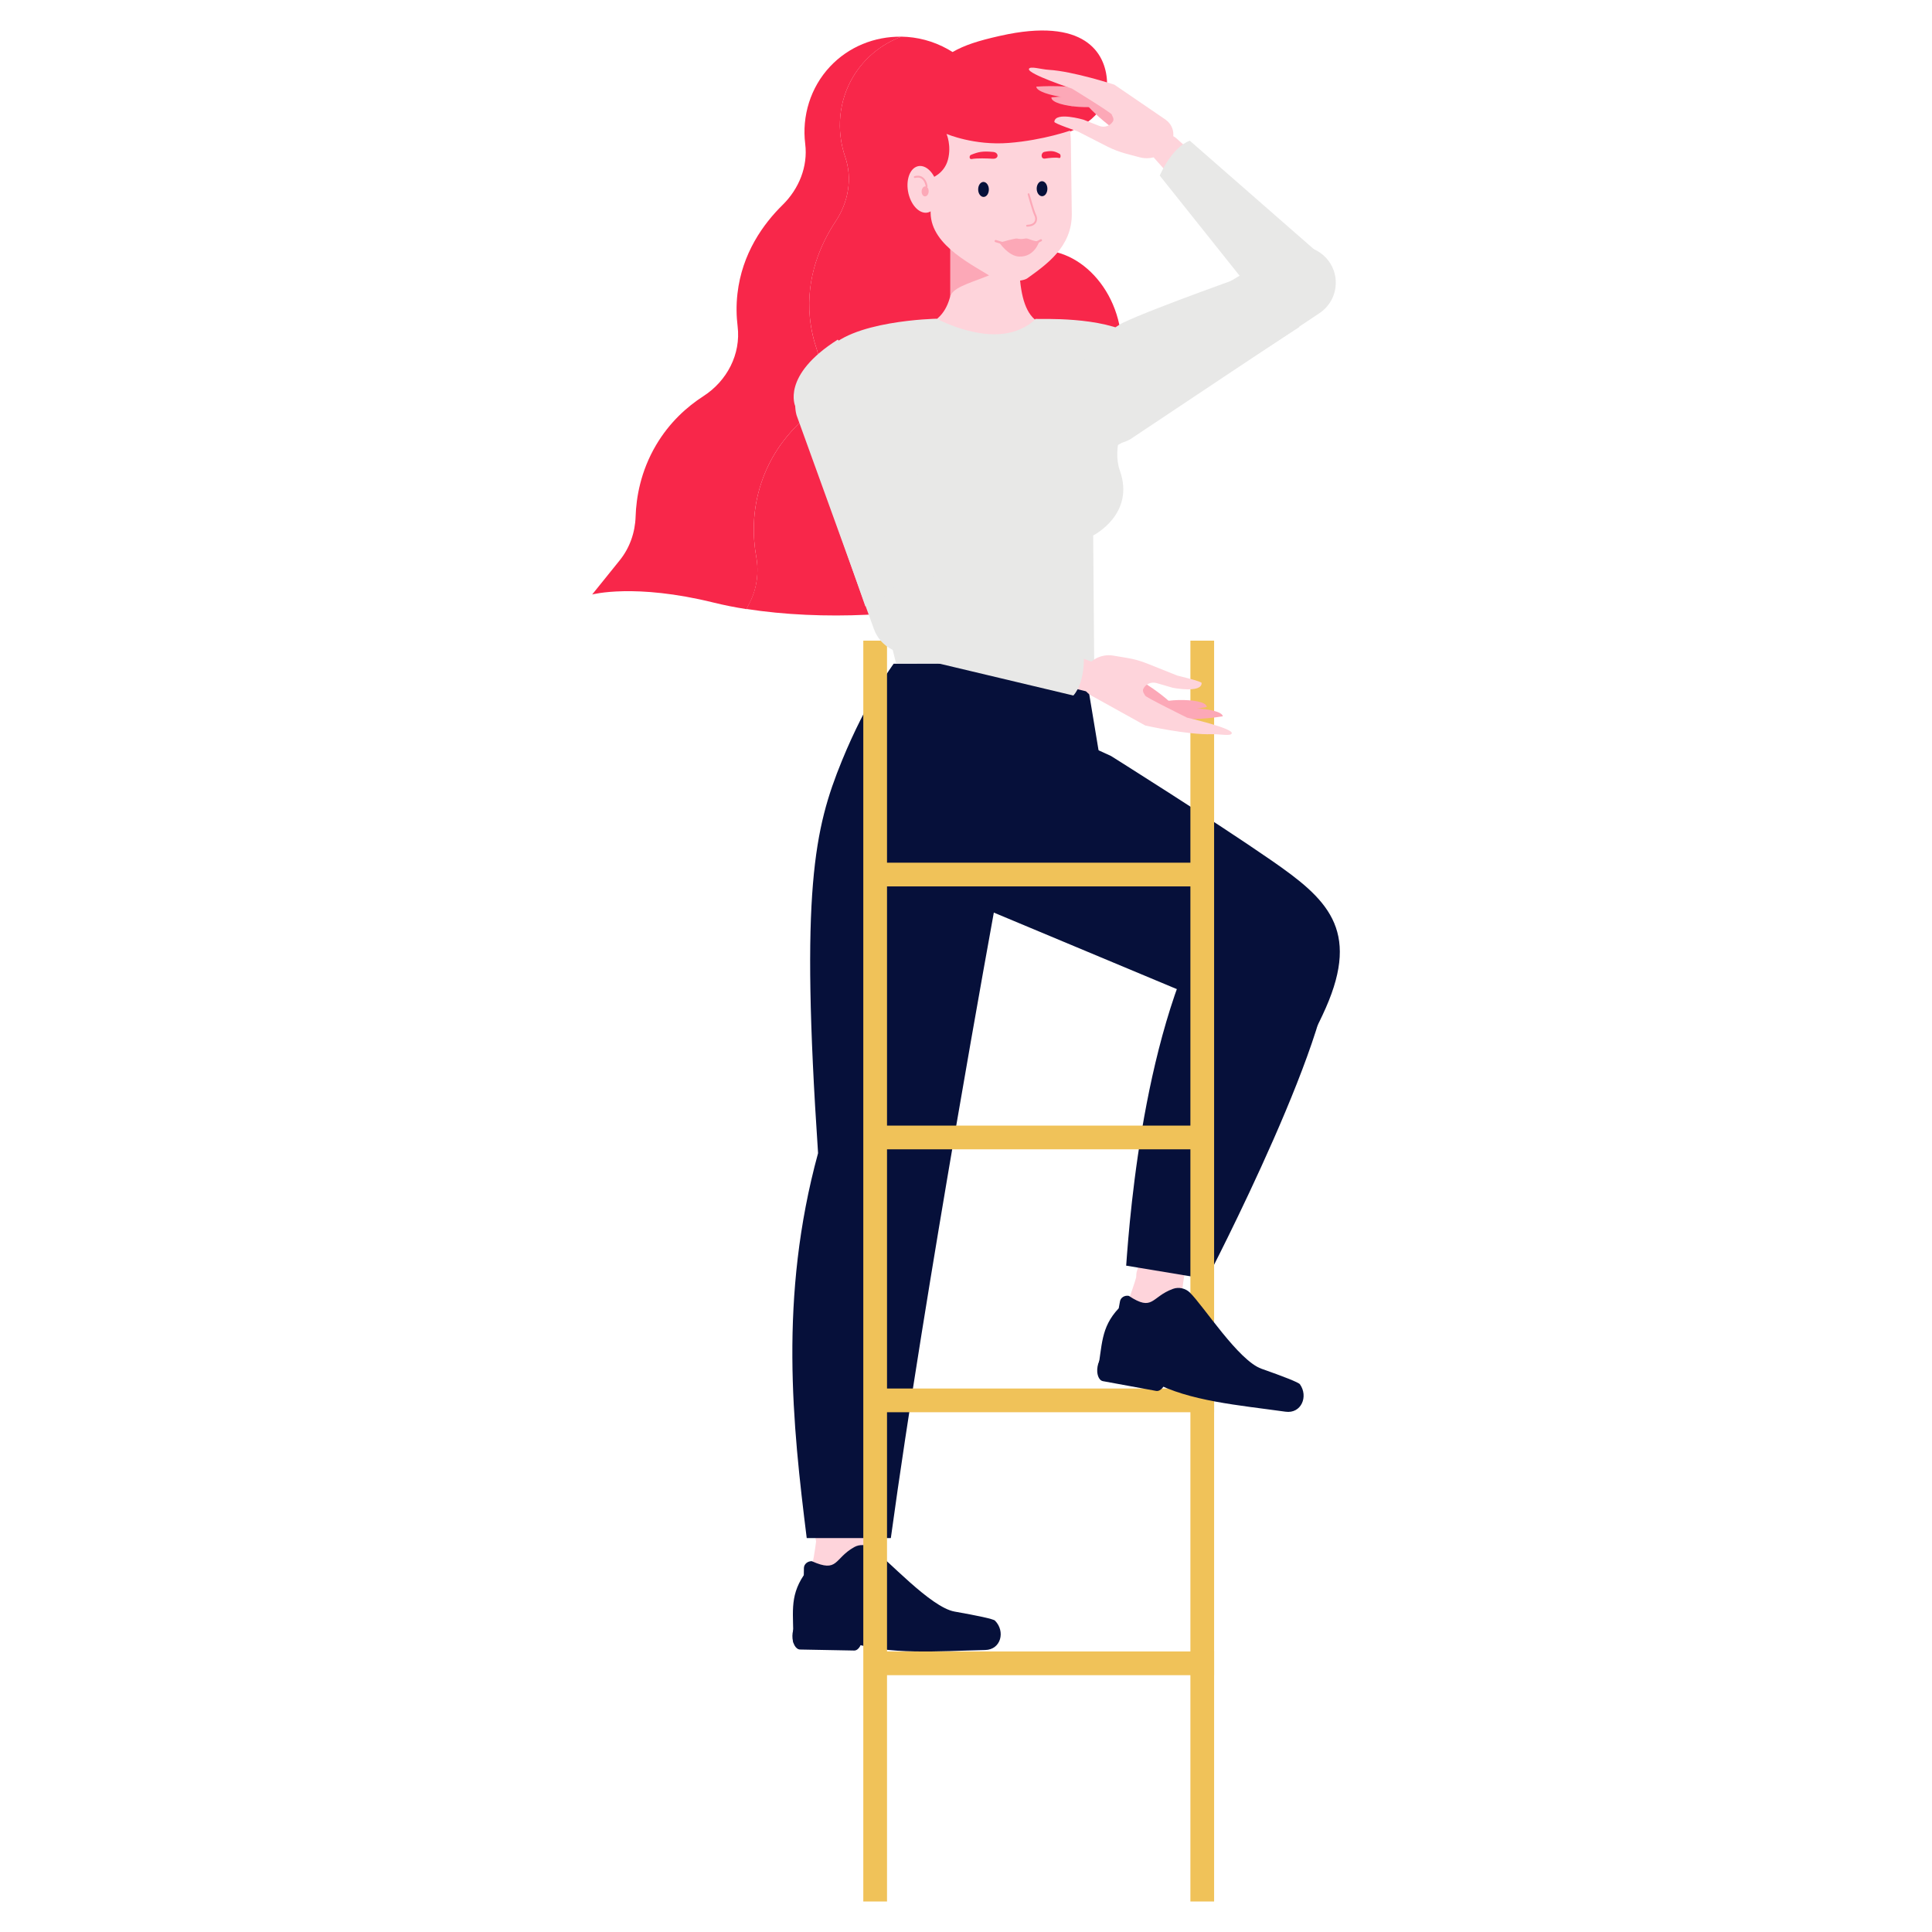 <svg id="Layer_1" data-name="Layer 1" xmlns="http://www.w3.org/2000/svg" xmlns:xlink="http://www.w3.org/1999/xlink" viewBox="0 0 475 475">
  <defs>
    <style>
      .cls-1 {
        fill: #06103a;
      }

      .cls-2 {
        fill: #f8274a;
      }

      .cls-3 {
        fill: #e8e8e7;
      }

      .cls-4 {
        fill: #fca8b7;
      }

      .cls-5 {
        fill: #f0c259;
      }

      .cls-6 {
        fill: #ff8bae;
      }

      .cls-7 {
        fill: #fed4db;
      }

      .cls-8 {
        fill: #c59d6c;
      }

      .cls-9 {
        fill: url(#_ÂÁ_Ï_ÌÌ_È_ËÂÌÚ_126);
      }

      .cls-10 {
        fill: url(#_ÂÁ_Ï_ÌÌ_È_ËÂÌÚ_100);
      }
    </style>
    <linearGradient id="_ÂÁ_Ï_ÌÌ_È_ËÂÌÚ_100" data-name="¡ÂÁ˚ÏˇÌÌ˚È „‡‰ËÂÌÚ 100" x1="3825" y1="588" x2="3969.84" y2="588" gradientTransform="translate(-3701.8 487.35) rotate(-14.92)" gradientUnits="userSpaceOnUse">
      <stop offset="0" stop-color="#4258a2"/>
      <stop offset=".25" stop-color="#3f4487"/>
      <stop offset=".51" stop-color="#3c3472"/>
      <stop offset=".76" stop-color="#3b2b66"/>
      <stop offset="1" stop-color="#3b2862"/>
    </linearGradient>
    <linearGradient id="_ÂÁ_Ï_ÌÌ_È_ËÂÌÚ_126" data-name="¡ÂÁ˚ÏˇÌÌ˚È „‡‰ËÂÌÚ 126" x1="-1005.31" y1="530.5" x2="-970.05" y2="530.5" gradientTransform="translate(-782.19 -400.14) rotate(175.77) scale(1 -1)" gradientUnits="userSpaceOnUse">
      <stop offset="0" stop-color="#ffa0b3"/>
      <stop offset=".19" stop-color="#feabbd"/>
      <stop offset=".7" stop-color="#fbc7d8"/>
      <stop offset="1" stop-color="#fbd2e3"/>
    </linearGradient>
  </defs>
  <g>
    <path class="cls-10" d="M232.17,56.74l-4.38-14.87c-1.15-.69-2.56-1.24-3.46-.56-1.72,1.32-.69,6.52,.88,9.76,.8,1.64,2.37,4.88,4.45,4.52,.49-.08,.95-.38,1.38-.81,.35,.64,.72,1.28,1.1,1.92h0s0,0,0,0c.01,.01,.02,.03,.03,.04Z"/>
    <path class="cls-6" d="M232.17,56.74s-.02-.03-.03-.04h0s.04,.08,.06,.12l-.02-.08Z"/>
    <path class="cls-9" d="M232.17,56.74s-.02-.03-.03-.04h0s.04,.08,.06,.12l-.02-.08Z"/>
    <path class="cls-2" d="M257.82,82.43c-1.46-1.33-12.59-3.7-12.59-3.7l.77-9.03,.09-.89s.07,.01,.11,.02c3.86,.71,7.61-1.62,8.77-5.37,.18-.6,.37-1.25,.56-1.93,1.03-.01,2.06,.06,3.07,.24,11.25,1.99,20.55,16.28,16,31.85l-10.83,7.53c-4.14,2.43-8.5,4.48-13,6.17,4.09-12.31,7.75-24.25,7.05-24.88Z"/>
    <g>
      <path class="cls-2" d="M262.23,26.68c-4.03,1.66-7.9,2.53-11.37,2.95l1.04,5.64c.59-.08,1.18-.18,1.78-.29,1.46-.27,2.9-.59,4.31-.96,9.02-2.36,13.94-6.13,14.17-12.8-1.63,1.27-3.61,2.47-5.92,3.63-1.3,.65-2.64,1.26-4.02,1.83Z"/>
      <path class="cls-2" d="M185.92,136.83c-.81-4.56-1.13-11.08,1.3-18.26,2.07-6.14,5.49-10.78,8.91-14.16,4.9-4.85,6.91-12.01,4.68-18.52-.8-2.34-1.43-4.97-1.7-7.86-.94-9.9,2.66-18.07,6.36-23.64,3.1-4.67,4.15-10.5,2.33-15.8-2.24-6.53-1.62-13.83,2.03-19.85,2.76-4.55,6.95-7.9,11.76-9.72-6.52-.09-12.95,2.46-17.53,7.36-4.81,5.14-6.94,12.16-6.09,19.01,.69,5.56-1.55,11.05-5.55,14.98-4.77,4.69-9.99,11.94-11.11,21.82-.33,2.89-.26,5.59,.04,8.04,.84,6.84-2.61,13.43-8.4,17.16-4.05,2.61-8.34,6.44-11.64,12.02-3.85,6.52-4.89,12.97-5.04,17.59-.12,3.92-1.45,7.71-3.91,10.76-2.26,2.8-4.51,5.6-6.77,8.4,0,0,10.45-2.81,29.9,2,2.54,.63,5.24,1.16,8.04,1.6,.27-.52,.53-1.04,.8-1.57,1.78-3.49,2.29-7.47,1.6-11.33Z"/>
      <path class="cls-2" d="M245.88,8.81c-5.54,1.25-8.68,2.28-11.69,3.98l-1.13-.68c-3.61-2.03-7.56-3.04-11.47-3.1-4.81,1.82-9.01,5.16-11.76,9.72-3.65,6.02-4.28,13.33-2.03,19.85,1.82,5.3,.77,11.13-2.33,15.8-3.7,5.58-7.31,13.74-6.36,23.64,.28,2.89,.9,5.52,1.7,7.86,2.23,6.52,.22,13.68-4.68,18.52-3.42,3.39-6.83,8.02-8.91,14.16-2.42,7.17-2.11,13.7-1.3,18.26,.69,3.86,.18,7.84-1.6,11.33-.27,.52-.53,1.04-.8,1.57,18.61,2.92,41.81,1.73,55.6-2.58l2.83-111.62c2.99,.26,6.35,.26,9.95-.25l-1.04-5.64c3.46-.42,7.34-1.29,11.37-2.95,1.37-.57,2.72-1.18,4.02-1.83,2.31-1.16,4.28-2.36,5.92-3.63,.01-.42,.01-.84,0-1.28-.36-6.88-5.46-15.84-26.27-11.13Z"/>
    </g>
    <path class="cls-7" d="M243.2,87.78l1.27-.02c3.92-.05,12.41-3.71,12.35-7.99-7.58-1.89-6.53-16.38-5.71-30.27-.06-4.28-3.31-7.74-7.23-7.69l-1.27,.02c-3.92,.05-8.53,5.08-8.48,9.36-.09,12.82,2.08,23.63-4.73,27.91,.06,4.28,9.87,8.74,13.79,8.68"/>
    <path class="cls-4" d="M250.2,60.48c.1,7.96-15.96,8.16-16.58,12.58v-13.53s16.58,.96,16.58,.96Z"/>
    <path class="cls-7" d="M252.57,68.43c4.62-3.34,11.04-7.7,10.94-15.91l-.23-17.72c-.13-10.55-7.84-19.08-17.13-18.96h-.93c-9.29,.13-16.78,8.85-16.64,19.4l.22,17.11c.11,8.28,11,13.02,15.64,16.18,1.27,.87,6.81,.85,8.13-.1"/>
    <path class="cls-2" d="M228.97,43.79s3.14-1.01,4.08-4.49-.34-6.38-.34-6.38c0,0,6.76,2.91,15.34,2.22,8.58-.68,15.39-3.14,15.39-3.14v-15.73l-20-3.56-18.22,5.11-11.73,20.8,15.46,5.17Z"/>
    <path class="cls-7" d="M223.5,48.11c.92,3.06,3.19,4.84,5.07,3.98,1.88-.86,2.66-4.04,1.74-7.09-.91-3.06-3.18-4.84-5.07-3.98-1.88,.86-2.66,4.04-1.74,7.1"/>
    <g>
      <path class="cls-1" d="M243.12,46.56c.01,1.02-.56,1.85-1.29,1.86-.73,0-1.33-.81-1.34-1.83-.01-1.02,.57-1.85,1.29-1.86,.73,0,1.33,.81,1.34,1.83"/>
      <path class="cls-1" d="M257.51,46.38c.01,1.02-.56,1.85-1.29,1.86-.73,0-1.33-.81-1.34-1.83-.01-1.02,.57-1.85,1.29-1.86,.73,0,1.33,.81,1.34,1.83"/>
      <path class="cls-2" d="M238.85,39.11c1.38-.27,3.84-.16,5.22-.08,1.57,.09,1.55-1.53,.12-1.67-2.64-.25-3.63-.03-5.48,.72-.46,.19-.43,1.13,.14,1.02"/>
      <path class="cls-2" d="M260.45,38.85c-.94-.21-2.61,0-3.55,.14-1.07,.15-1.06-1.47-.09-1.66,1.79-.35,2.47-.18,3.72,.5,.31,.17,.3,1.11-.09,1.02"/>
      <path class="cls-4" d="M227.82,46.05c-.12,0-.22-.09-.23-.21,0-.01-.16-1.34-1.02-1.92-.42-.29-.96-.35-1.6-.17-.12,.03-.25-.04-.28-.16-.03-.12,.04-.25,.16-.28,.77-.21,1.44-.13,1.98,.24,1.03,.7,1.21,2.19,1.21,2.25,.01,.13-.08,.24-.2,.26,0,0-.02,0-.03,0Z"/>
      <path class="cls-4" d="M226.59,47.01c-.03,.68,.33,1.25,.8,1.27,.48,.03,.89-.5,.93-1.19,.03-.68-.33-1.25-.8-1.27-.48-.02-.89,.51-.93,1.19"/>
      <path class="cls-4" d="M255.51,59.31c-1.44,.17-2.67-.84-3.42-.67-.82,.18-1.45,.14-2.04,.01-.3-.06-1.26,.22-1.56,.27-.78,.14-2.16,.68-2.83,.66,0,0,2.19,3.38,4.9,3.5,3.85,.16,4.96-3.76,4.96-3.76"/>
      <path class="cls-4" d="M251.42,60.91c-2.21,0-3.95-.54-5.49-1.02-.41-.13-.81-.25-1.2-.36-.14-.04-.23-.19-.19-.33s.19-.23,.33-.19c.39,.11,.8,.23,1.21,.36,1.53,.48,3.26,1.01,5.47,.99,1.54-.02,4.22-1.5,4.25-1.52,.13-.07,.29-.03,.36,.1,.07,.13,.03,.29-.1,.36-.11,.06-2.83,1.56-4.51,1.59-.05,0-.1,0-.15,0Z"/>
      <path class="cls-4" d="M252.52,55.74c-.13,0-.23-.1-.23-.23,0-.13,.1-.23,.22-.24,.92-.03,1.55-.3,1.83-.78,.28-.48,.18-1.09-.03-1.5-.45-.85-1.59-5-1.64-5.18-.03-.12,.04-.25,.16-.28,.12-.03,.25,.04,.28,.16,.01,.04,1.18,4.28,1.6,5.08,.25,.48,.41,1.27,.02,1.95-.26,.44-.85,.98-2.22,1.02h0Z"/>
    </g>
  </g>
  <g>
    <path class="cls-7" d="M200.51,377.87c3.44-24.31-1.19-56.73,1.13-91.37,.32-6.45,5.82-11.59,12.14-11.33s11.06,6.87,10.66,13.07c-2.5,39.15-10.53,68.4-12.91,90.25-.48,4.38-11.25,4.12-11.02-.61"/>
    <path class="cls-7" d="M236.89,398.68s-17.67-4.32-21.52-7.43c-2.99-2.42-3.51-13.13-2.93-18.45,.44-4.04-11.3,1.76-11.3,1.76,0,0-.93,10.86-2.71,14.28-1.78,3.42-2.71,7.04-.72,9.71,1.99,2.67,32.36,6.19,33.07,6.24,.71,.05,12.03,.66,10-2.85-2.04-3.51-3.89-3.26-3.89-3.26"/>
  </g>
  <path class="cls-1" d="M197.62,387.25l.03-1.74c.02-.94,.88-1.69,1.93-1.68,6.58,2.94,5.41-.65,10.46-3.47,1.31-.73,2.99-.63,4.21,.23,3.89,2.71,14.51,14.58,20.44,15.63,5.55,.98,9.53,1.81,9.94,2.23,2.59,2.62,1.49,7.13-2.4,7.22-11.39,.26-23.87,1.32-33.38-1.99l-2.03-.71-11.79,.86c.14-6.96-1.09-11.04,2.59-16.56Z"/>
  <path class="cls-1" d="M210,405.8l-13.29-.25c-1.08-.02-1.92-1.53-1.89-3.37h0c.03-1.86,.93-3.35,2.01-3.33l13.29,.25c1.08,.02,1.92,1.53,1.89,3.37h0c-.03,1.86-.93,3.35-2.01,3.33Z"/>
  <g>
    <path class="cls-7" d="M279.42,312.87c7.35-23.43,8.05-56.17,15.97-89.97,1.36-6.31,7.63-10.49,13.82-9.21s9.79,8.58,8.4,14.63c-8.83,38.23-21.51,65.78-27.41,86.95-1.18,4.25-11.77,2.24-10.77-2.39"/>
    <path class="cls-7" d="M311.93,339.32s-16.73-7.13-20.03-10.83c-2.55-2.87-1.33-13.53,.11-18.69,1.09-3.91-11.44-.1-11.44-.1,0,0-2.68,10.56-4.99,13.65-2.31,3.08-3.82,6.51-2.29,9.47,1.53,2.96,30.92,11.37,31.62,11.54,.7,.16,11.76,2.61,10.33-1.19-1.44-3.8-3.31-3.85-3.31-3.85"/>
  </g>
  <path class="cls-1" d="M266.54,163.06l-46.82,.12s-6.61,8.88-12.72,23.84c-6.82,16.71-10.23,31.91-5.87,96.49-9.68,35.44-6.24,66.92-2.79,94.64h20.68c8.43-61.46,25.49-154.72,25.49-154.72,8.65-2.48,27.28-8.67,27.28-28.67,0,0-5.23-31.67-5.26-31.69Z"/>
  <path class="cls-3" d="M268.77,131.64l.25,31.52-48.71-.06-13.06-52.1-4.16-24.4c5.41-7.84,27.17-8.24,27.17-8.24,0,0,7.09,3.8,14.14,3.83,6.96,.03,10.18-3.78,10.18-3.78,1.23,.1,16.36-.71,24.18,4.04,9.07,5.5-7.45,21.94-3.43,33.25,3.82,10.75-6.57,15.95-6.57,15.95Z"/>
  <path class="cls-1" d="M300.15,220.86c-18.52,27.2-22.33,77.23-23.27,90.31l19.82,3.29s33.76-64.84,29.9-80.03c-.98-3.86-26.44-13.57-26.44-13.57Z"/>
  <path class="cls-1" d="M321.53,256.64l-84.91-35.5,8.3-48.17,28.22,12.89s24.97,15.66,39.48,25.7c13.48,9.33,21.89,16.85,13.33,36.26-2.02,4.59-4.42,8.83-4.42,8.83Z"/>
  <g>
    <g>
      <rect class="cls-5" x="212.25" y="157.51" width="5.83" height="309.99"/>
      <rect class="cls-5" x="292.67" y="157.51" width="5.83" height="309.99"/>
    </g>
    <g>
      <rect class="cls-5" x="212.77" y="212.1" width="84.69" height="5.83"/>
      <rect class="cls-5" x="212.77" y="276.74" width="84.95" height="5.83"/>
      <rect class="cls-5" x="213.03" y="341.38" width="85.47" height="5.83"/>
      <rect class="cls-5" x="213.03" y="406.03" width="85.47" height="5.83"/>
    </g>
  </g>
  <g>
    <path class="cls-4" d="M296.7,173.83s-10.17,2-12.27,.02c-2.1-1.98,12.17-2.64,12.27-.02"/>
    <path class="cls-4" d="M289.86,176.91s-17.27-5.5-10.07-9.99c0,0,11.93,7.05,10.07,9.99"/>
    <path class="cls-4" d="M300.64,176.11s-10.5,1.79-12.25-.5c-1.75-2.29,11.99-1.79,12.25,.5"/>
    <path class="cls-7" d="M268.12,170.91l13.45,7.46s10.46,2.36,16.39,2.14c1.9-.07,4.8,.59,4.89-.26,.14-1.24-10.97-3.8-10.97-3.8,0,0-10.4-5.11-10.36-5.46,.01-.15-.78-.94-.42-1.65,.59-1.19,1.98-1.78,3.29-1.39l3.95,1.15s7.16,1.41,7.09-1.19c0-.4-5.94-1.8-5.94-1.8l-7.49-2.99c-1.57-.63-3.2-1.08-4.87-1.36l-3.41-.57c-3.12-.52-6.18,1.21-7.34,4.16l-.07,.19c-.78,1.99,0,4.27,1.83,5.37"/>
  </g>
  <g>
    <path class="cls-8" d="M197.54,103.63l20.18,53.78c.73,1.96,2.92,3.04,5.15,2.55l1.34-.3c3.59-.79,5.91-4.19,5.1-7.46l-12.73-51.41s-1.74-15.64-16.17-8.12c-6.15,3.21-2.86,10.95-2.86,10.95"/>
    <path class="cls-3" d="M205.96,83.5s16.42,15.39,18.16,23.75c1.75,8.36,4.32,34.83,4.32,34.83l-15.69,6.98-17.22-49.17s-3.55-7.54,10.43-16.39"/>
    <path class="cls-3" d="M215.94,96.65l15.98,52.39c1.44,4.72-1.2,9.72-5.92,11.19-4.59,1.43-9.48-1.01-11.12-5.52l-19.04-52.63c-3.06-11.31,17.03-16.75,20.09-5.44"/>
  </g>
  <g>
    <path class="cls-7" d="M269.43,163.07c-16.21-5.91-32.43-14.17-42.75-16.36-2.47-.52-4.89,1-5.45,3.46l-.96,4.21c-.48,2.07,.8,4.14,2.86,4.65l44.1,10.99c1.74,.41,4.18-1.18,4.51-2.93,.31-1.64-.73-3.44-2.31-4.01"/>
    <path class="cls-3" d="M229.15,143.64l37.27,16.32s.73,7.36-2.52,11.04l-40.34-9.6c-16.71-4.76-5.31-22.96,5.59-17.76"/>
  </g>
  <g>
    <path class="cls-4" d="M258.49,23.93s10.31-1.05,12.22,1.11c1.91,2.17-12.36,1.5-12.22-1.11"/>
    <path class="cls-4" d="M265.59,21.5s16.69,7.08,9.1,10.89c0,0-11.23-8.12-9.1-10.89"/>
    <path class="cls-4" d="M254.78,21.3s10.62-.81,12.16,1.63c1.53,2.44-12.1,.67-12.16-1.63"/>
    <path class="cls-7" d="M286.68,29.49l-12.7-8.67s-10.19-3.32-16.12-3.65c-1.89-.11-4.72-1.03-4.89-.19-.25,1.23,10.57,4.8,10.57,4.8,0,0,9.88,6.05,9.81,6.4-.03,.15,.69,1.01,.27,1.68-.7,1.13-2.13,1.59-3.4,1.08l-3.83-1.51s-7-2.07-7.17,.53c-.03,.4,5.75,2.35,5.75,2.35l7.18,3.67c1.51,.77,3.09,1.37,4.72,1.81l3.35,.89c3.06,.81,6.27-.63,7.7-3.46l.09-.19c.97-1.91,.4-4.25-1.33-5.52"/>
  </g>
  <g>
    <path class="cls-8" d="M278.95,106.01l47.42-32.42c1.73-1.18,2.25-3.56,1.24-5.61l-.61-1.23c-1.62-3.29-5.47-4.74-8.46-3.17l-46.89,24.63s-14.78,5.42-4.03,17.64c4.58,5.21,11.32,.17,11.32,.17"/>
    <path class="cls-3" d="M257.38,102.64s11.03-19.61,18.74-23.3c7.7-3.69,32.79-12.5,32.79-12.5l10.52,13.57-43.64,28.45s-6.47,5.25-18.41-6.22"/>
    <path class="cls-3" d="M267.78,89.81l47.07-28.02c4.24-2.52,9.73-1.15,12.28,3.08,2.48,4.11,1.28,9.45-2.71,12.11l-46.57,31.04c-10.26,5.67-20.33-12.55-10.07-18.22"/>
  </g>
  <g>
    <path class="cls-7" d="M283.92,39.02c11.59,12.78,22.09,27.65,30.19,34.4,1.94,1.61,4.8,1.39,6.44-.51l2.81-3.28c1.38-1.61,1.22-4.03-.36-5.45l-33.9-30.28c-1.35-1.17-4.25-.91-5.36,.5-1.04,1.31-.95,3.38,.17,4.62"/>
    <path class="cls-3" d="M310.51,74.99l-25.37-31.81s2.79-6.85,7.38-8.59l31.21,27.29c12.57,12-6,22.78-13.22,13.1"/>
  </g>
  <path class="cls-1" d="M275.05,321.65l.31-1.71c.17-.93,1.14-1.53,2.17-1.34,6.01,3.97,5.45,.24,10.88-1.73,1.41-.51,3.06-.13,4.12,.91,3.39,3.31,11.95,16.74,17.62,18.74,5.32,1.87,9.11,3.34,9.45,3.82,2.13,3.01,.31,7.28-3.54,6.74-11.28-1.59-23.77-2.58-32.61-7.39l-1.89-1.04-11.77-1.07c1.27-6.85,.72-11.07,5.25-15.92Z"/>
  <path class="cls-1" d="M284.25,341.97l-13.08-2.4c-1.06-.19-1.65-1.82-1.32-3.63h0c.33-1.83,1.46-3.15,2.53-2.96l13.08,2.4c1.06,.19,1.65,1.82,1.32,3.63h0c-.33,1.83-1.46,3.15-2.53,2.96Z"/>
</svg>